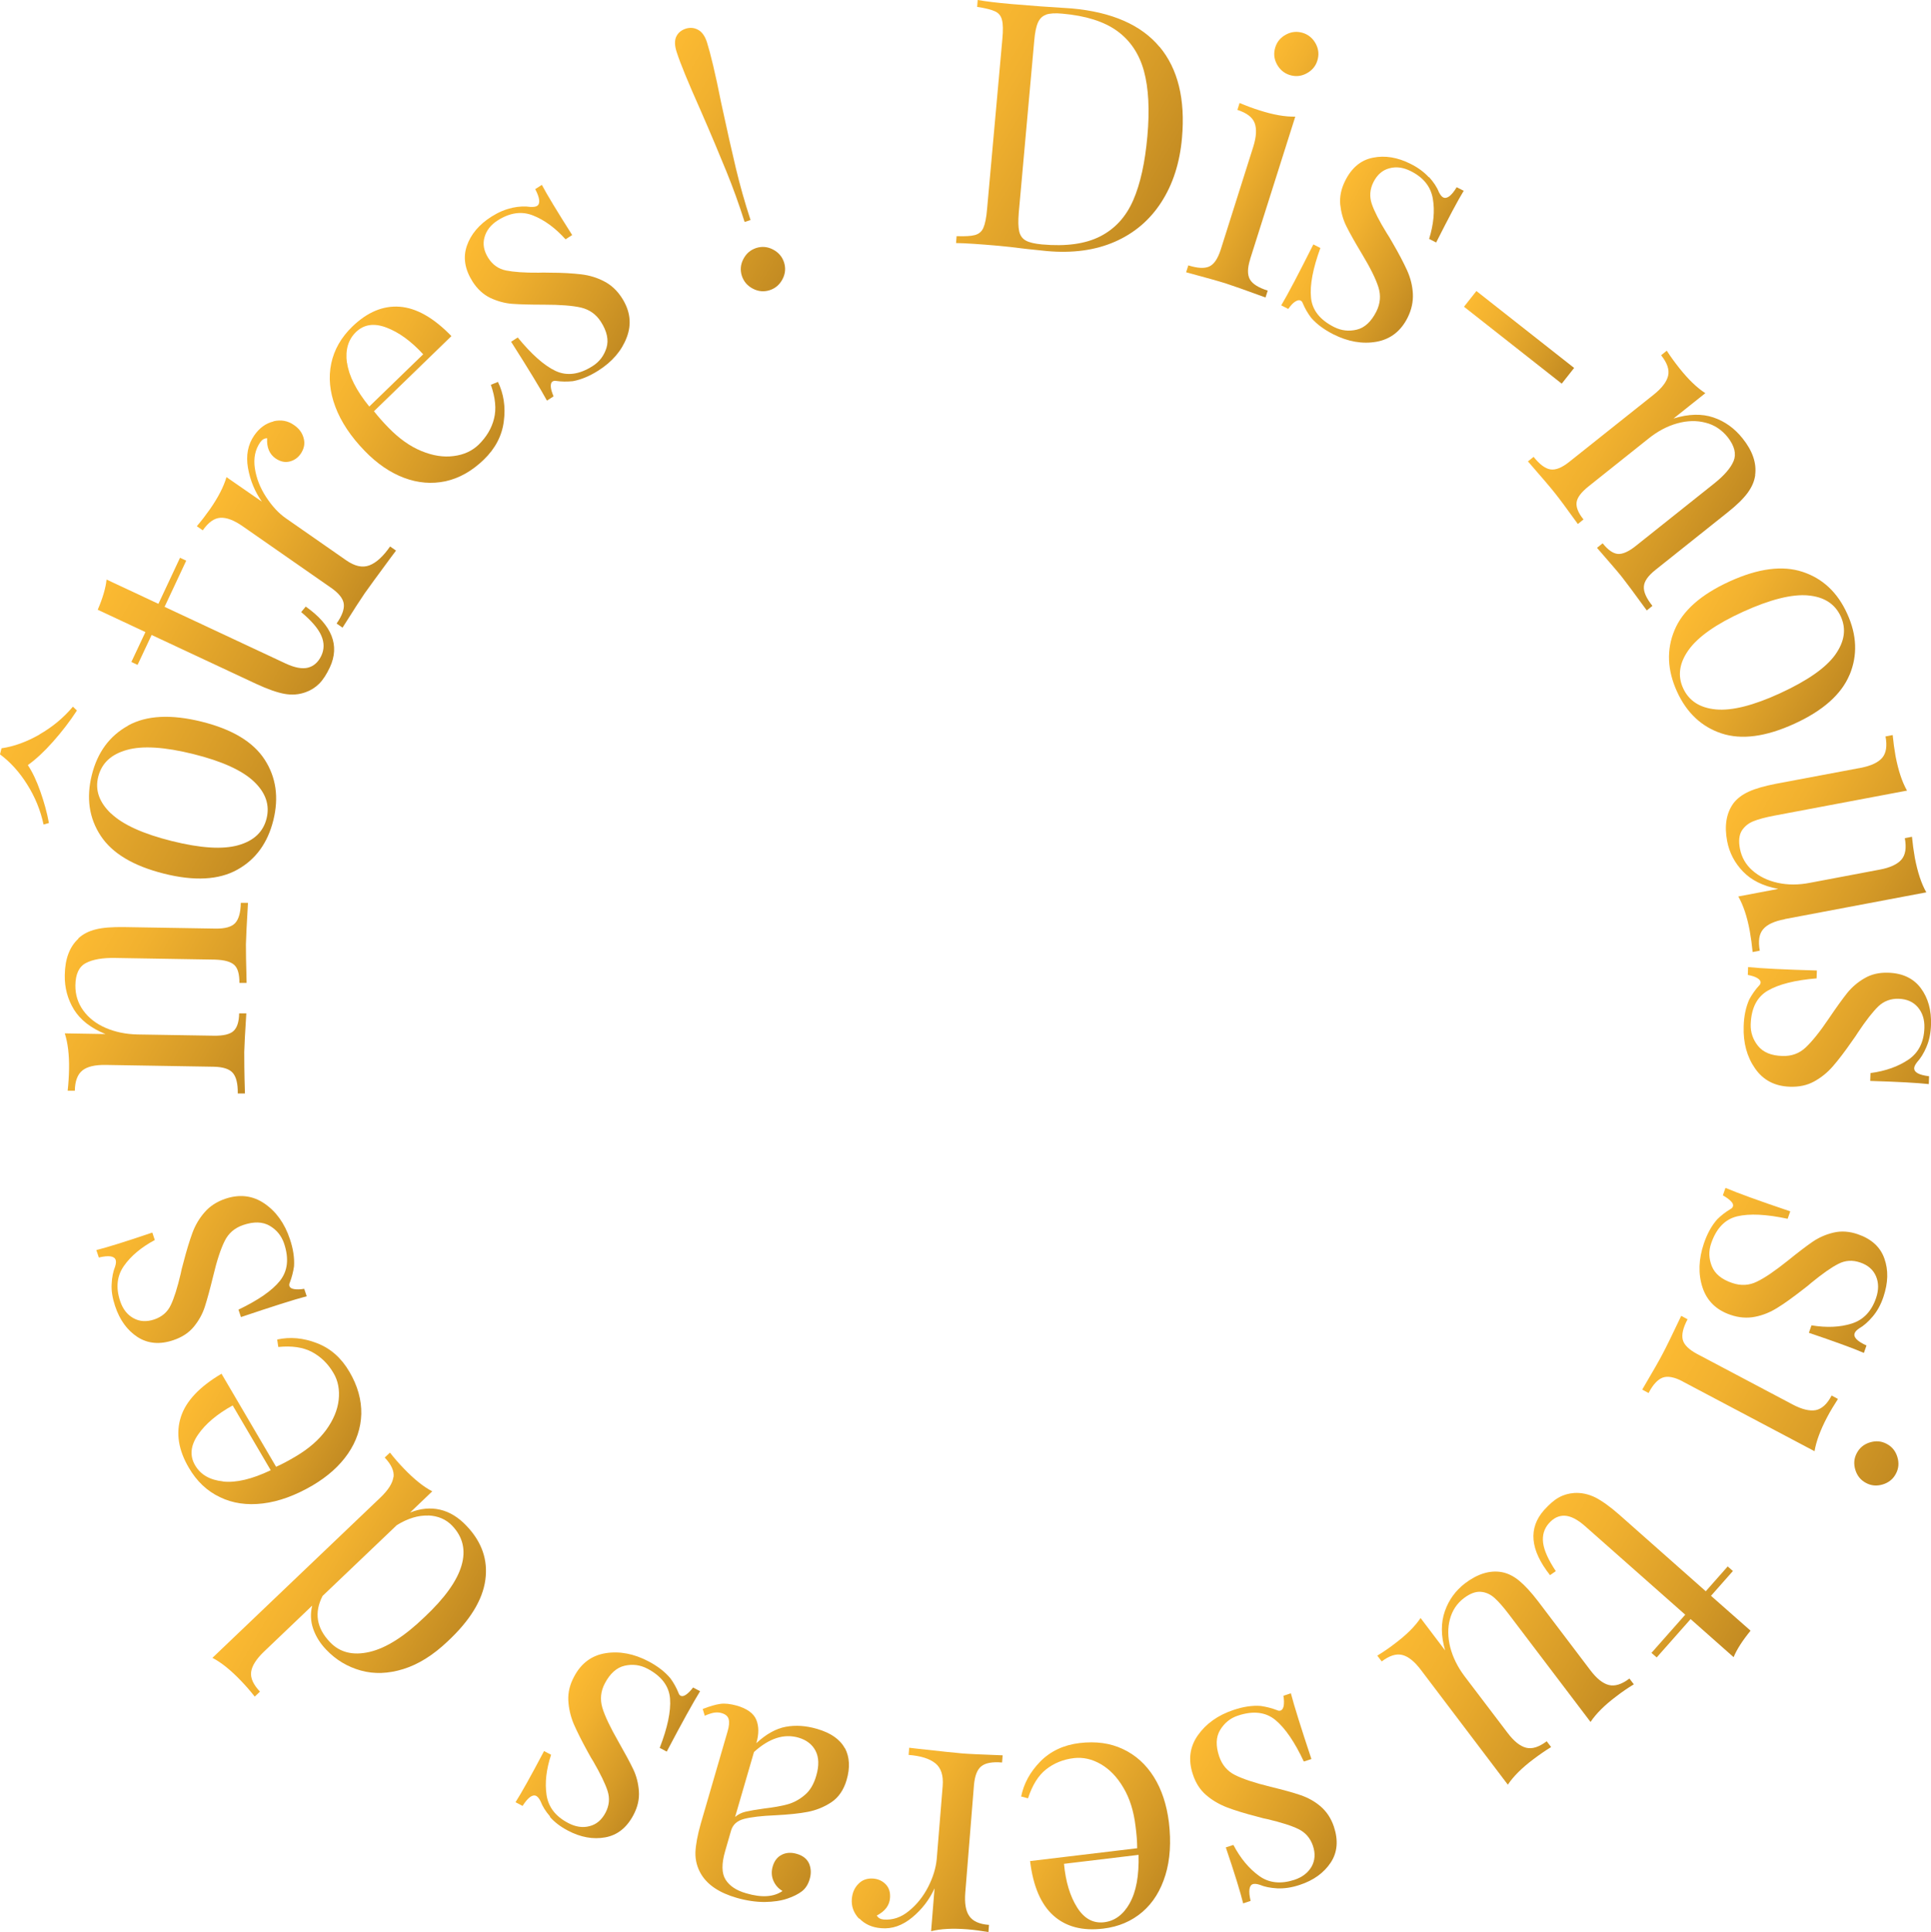 <?xml version="1.0" encoding="UTF-8"?>
<svg id="Calque_2" data-name="Calque 2" xmlns="http://www.w3.org/2000/svg" width="140.09" height="140.17" xmlns:xlink="http://www.w3.org/1999/xlink" viewBox="0 0 140.09 140.17">
  <defs>
    <linearGradient id="Dégradé_sans_nom_32" data-name="Dégradé sans nom 32" x1="84.28" y1="14.64" x2="67.93" y2="5.2" gradientUnits="userSpaceOnUse">
      <stop offset="0" stop-color="#c38b22"/>
      <stop offset=".26" stop-color="#d59a27"/>
      <stop offset=".73" stop-color="#f1b12f"/>
      <stop offset="1" stop-color="#fcba32"/>
    </linearGradient>
    <linearGradient id="Dégradé_sans_nom_32-2" data-name="Dégradé sans nom 32" x1="95.99" y1="14.35" x2="88.48" y2="10.01" xlink:href="#Dégradé_sans_nom_32"/>
    <linearGradient id="Dégradé_sans_nom_32-3" data-name="Dégradé sans nom 32" x1="103.69" y1="20.37" x2="95.99" y2="15.92" xlink:href="#Dégradé_sans_nom_32"/>
    <linearGradient id="Dégradé_sans_nom_32-4" data-name="Dégradé sans nom 32" x1="114.16" y1="26.76" x2="106.24" y2="22.19" xlink:href="#Dégradé_sans_nom_32"/>
    <linearGradient id="Dégradé_sans_nom_32-5" data-name="Dégradé sans nom 32" x1="125.55" y1="37.94" x2="112.59" y2="30.45" xlink:href="#Dégradé_sans_nom_32"/>
    <linearGradient id="Dégradé_sans_nom_32-6" data-name="Dégradé sans nom 32" x1="133.33" y1="50.51" x2="122.33" y2="44.16" xlink:href="#Dégradé_sans_nom_32"/>
    <linearGradient id="Dégradé_sans_nom_32-7" data-name="Dégradé sans nom 32" x1="139.41" y1="65.33" x2="126.1" y2="57.65" xlink:href="#Dégradé_sans_nom_32"/>
    <linearGradient id="Dégradé_sans_nom_32-8" data-name="Dégradé sans nom 32" x1="140.01" y1="78.5" x2="126.49" y2="70.7" xlink:href="#Dégradé_sans_nom_32"/>
    <linearGradient id="Dégradé_sans_nom_32-9" data-name="Dégradé sans nom 32" x1="136.42" y1="96.06" x2="123.7" y2="88.72" xlink:href="#Dégradé_sans_nom_32"/>
    <linearGradient id="Dégradé_sans_nom_32-10" data-name="Dégradé sans nom 32" x1="137.22" y1="107.48" x2="120.57" y2="97.87" xlink:href="#Dégradé_sans_nom_32"/>
    <linearGradient id="Dégradé_sans_nom_32-11" data-name="Dégradé sans nom 32" x1="126.53" y1="119.11" x2="111.44" y2="110.4" xlink:href="#Dégradé_sans_nom_32"/>
    <linearGradient id="Dégradé_sans_nom_32-12" data-name="Dégradé sans nom 32" x1="116.41" y1="125.86" x2="101.55" y2="117.28" xlink:href="#Dégradé_sans_nom_32"/>
    <linearGradient id="Dégradé_sans_nom_32-13" data-name="Dégradé sans nom 32" x1="97.39" y1="133.61" x2="86.14" y2="127.12" xlink:href="#Dégradé_sans_nom_32"/>
    <linearGradient id="Dégradé_sans_nom_32-14" data-name="Dégradé sans nom 32" x1="84.64" y1="136.25" x2="73.94" y2="130.07" xlink:href="#Dégradé_sans_nom_32"/>
    <linearGradient id="Dégradé_sans_nom_32-15" data-name="Dégradé sans nom 32" x1="73.61" y1="136.82" x2="63.52" y2="130.99" xlink:href="#Dégradé_sans_nom_32"/>
    <linearGradient id="Dégradé_sans_nom_32-16" data-name="Dégradé sans nom 32" x1="60.25" y1="133.8" x2="49.05" y2="127.33" xlink:href="#Dégradé_sans_nom_32"/>
    <linearGradient id="Dégradé_sans_nom_32-17" data-name="Dégradé sans nom 32" x1="47.65" y1="128.74" x2="40.06" y2="124.36" xlink:href="#Dégradé_sans_nom_32"/>
    <linearGradient id="Dégradé_sans_nom_32-18" data-name="Dégradé sans nom 32" x1="32.75" y1="119.63" x2="20.03" y2="112.28" xlink:href="#Dégradé_sans_nom_32"/>
    <linearGradient id="Dégradé_sans_nom_32-19" data-name="Dégradé sans nom 32" x1="24.89" y1="106.11" x2="14.55" y2="100.15" xlink:href="#Dégradé_sans_nom_32"/>
    <linearGradient id="Dégradé_sans_nom_32-20" data-name="Dégradé sans nom 32" x1="21.17" y1="95.95" x2="8.26" y2="88.5" xlink:href="#Dégradé_sans_nom_32"/>
    <linearGradient id="Dégradé_sans_nom_32-21" data-name="Dégradé sans nom 32" x1="19.23" y1="76.79" x2="5.18" y2="68.68" xlink:href="#Dégradé_sans_nom_32"/>
    <linearGradient id="Dégradé_sans_nom_32-22" data-name="Dégradé sans nom 32" x1="18.92" y1="61.6" x2="1.64" y2="51.63" xlink:href="#Dégradé_sans_nom_32"/>
    <linearGradient id="Dégradé_sans_nom_32-23" data-name="Dégradé sans nom 32" x1="22.95" y1="50.12" x2="8.02" y2="41.5" xlink:href="#Dégradé_sans_nom_32"/>
    <linearGradient id="Dégradé_sans_nom_32-24" data-name="Dégradé sans nom 32" x1="28.08" y1="41.05" x2="16.47" y2="34.35" xlink:href="#Dégradé_sans_nom_32"/>
    <linearGradient id="Dégradé_sans_nom_32-25" data-name="Dégradé sans nom 32" x1="36" y1="32.21" x2="24.28" y2="25.45" xlink:href="#Dégradé_sans_nom_32"/>
    <linearGradient id="Dégradé_sans_nom_32-26" data-name="Dégradé sans nom 32" x1="45.43" y1="24.65" x2="33.75" y2="17.91" xlink:href="#Dégradé_sans_nom_32"/>
    <linearGradient id="Dégradé_sans_nom_32-27" data-name="Dégradé sans nom 32" x1="59.5" y1="15.52" x2="46.12" y2="7.79" xlink:href="#Dégradé_sans_nom_32"/>
  </defs>
  <g id="Calque_1-2" data-name="Calque 1">
    <g>
      <path d="m84.13,3.4c1.33,1.6,1.87,3.8,1.62,6.61-.16,1.81-.66,3.36-1.5,4.66-.84,1.3-1.96,2.25-3.38,2.87-1.42.62-3.07.84-4.94.67l-1.44-.15c-.93-.12-1.61-.19-2.04-.23-1.36-.12-2.39-.19-3.09-.2l.04-.5c.6.02,1.04,0,1.33-.08s.49-.25.61-.52c.12-.27.22-.73.27-1.36l1.11-12.35c.06-.63.05-1.09-.03-1.38-.07-.29-.24-.5-.51-.62-.26-.12-.69-.23-1.29-.32l.04-.5c.58.1,1.38.2,2.41.29l2.12.17c1.13.07,1.89.12,2.27.15,2.94.26,5.07,1.2,6.4,2.8Zm-8.24-2.33c-.27.09-.46.28-.59.57-.13.29-.22.73-.27,1.33l-1.12,12.45c-.05.6-.04,1.05.03,1.36.07.31.23.53.48.67.25.14.64.23,1.17.28,1.76.16,3.17-.04,4.24-.59s1.86-1.42,2.38-2.61c.52-1.19.86-2.74,1.03-4.65.17-1.91.09-3.48-.25-4.73-.34-1.24-.99-2.21-1.94-2.9-.95-.69-2.28-1.11-3.99-1.26-.51-.05-.91-.02-1.17.07Z" style="fill: url(#Dégradé_sans_nom_32);"/>
      <path d="m90.7,18.8c-.21.65-.21,1.14-.02,1.47.19.33.62.6,1.29.81l-.16.5c-1.44-.53-2.39-.86-2.85-1.01-.46-.15-1.43-.42-2.91-.82l.16-.5c.67.21,1.17.24,1.52.08.35-.16.62-.57.83-1.22l2.36-7.46c.23-.73.26-1.31.1-1.73-.16-.42-.58-.73-1.25-.95l.16-.5c.49.21.98.39,1.46.54,1,.32,1.86.47,2.58.45l-3.27,10.32Zm4.76-15.62c.21.4.24.8.11,1.22s-.4.72-.79.93c-.4.21-.8.24-1.22.11-.41-.13-.72-.4-.93-.79-.21-.4-.24-.8-.11-1.22.13-.41.39-.72.79-.93.4-.21.8-.24,1.22-.11.41.13.72.4.93.79Z" style="fill: url(#Dégradé_sans_nom_32-2);"/>
      <path d="m103.68,12.85c.33.37.57.73.71,1.09.1.2.21.33.31.38.27.13.6-.11.98-.74l.51.26c-.43.7-1.09,1.95-2,3.75l-.51-.26c.33-1.07.42-2.04.27-2.91-.15-.88-.68-1.55-1.61-2.01-.54-.27-1.05-.34-1.55-.2-.5.13-.88.47-1.15,1-.26.52-.3,1.05-.12,1.58.18.53.54,1.24,1.09,2.13.1.14.23.37.41.68.46.79.81,1.46,1.06,2.01s.39,1.12.42,1.69-.09,1.16-.38,1.74c-.49.98-1.25,1.57-2.26,1.75-1.01.18-2.06,0-3.13-.54-.67-.34-1.21-.74-1.61-1.2-.25-.33-.45-.68-.61-1.06-.03-.09-.08-.15-.16-.19-.1-.05-.23-.02-.39.08s-.32.28-.5.53l-.51-.26c.49-.82,1.26-2.29,2.33-4.42l.51.26c-.54,1.48-.77,2.68-.68,3.59.08.91.65,1.63,1.69,2.15.52.26,1.07.32,1.64.18.57-.14,1.04-.58,1.41-1.31.29-.58.34-1.17.15-1.77-.19-.6-.59-1.41-1.2-2.42-.5-.83-.87-1.49-1.12-1.99-.25-.5-.39-1.03-.45-1.59-.05-.57.07-1.14.36-1.72.47-.94,1.14-1.5,2.01-1.67.87-.18,1.79-.03,2.74.45.54.27.97.59,1.31.96Z" style="fill: url(#Dégradé_sans_nom_32-3);"/>
      <path d="m113.3,27.83l-7.09-5.58.9-1.14,7.09,5.58-.9,1.14Z" style="fill: url(#Dégradé_sans_nom_32-4);"/>
      <path d="m127.34,34.45c-.06.46-.25.89-.56,1.31-.31.42-.79.89-1.46,1.42l-5.22,4.16c-.54.43-.82.83-.84,1.21-.03.38.18.85.62,1.4l-.41.33c-.9-1.24-1.5-2.04-1.79-2.41-.29-.37-.9-1.07-1.82-2.13l.41-.33c.38.48.75.74,1.1.77.35.03.8-.17,1.33-.6l5.65-4.5c.73-.58,1.21-1.13,1.42-1.64s.07-1.09-.43-1.73c-.43-.53-.96-.89-1.61-1.05-.65-.17-1.33-.15-2.05.05-.72.2-1.42.57-2.08,1.1l-4.34,3.46c-.54.43-.83.81-.88,1.16-.05.35.11.77.5,1.25l-.41.33c-.82-1.14-1.38-1.89-1.67-2.25-.29-.37-.94-1.13-1.95-2.29l.41-.33c.44.55.84.85,1.22.91.38.06.83-.12,1.37-.55l6.12-4.87c.6-.48.95-.94,1.05-1.38.1-.44-.07-.93-.51-1.48l.41-.33c.29.45.6.87.91,1.26.65.82,1.28,1.43,1.89,1.82l-2.31,1.84c1.09-.34,2.06-.36,2.89-.08.83.28,1.54.79,2.12,1.52.73.91,1.03,1.8.91,2.67Z" style="fill: url(#Dégradé_sans_nom_32-5);"/>
      <path d="m134.18,48.95c-.59,1.41-1.92,2.6-4,3.55-2.08.95-3.84,1.18-5.29.7-1.45-.48-2.53-1.5-3.23-3.04s-.77-3.03-.18-4.44c.58-1.41,1.91-2.59,3.99-3.54,2.08-.95,3.84-1.18,5.3-.7,1.46.48,2.54,1.49,3.24,3.04.71,1.55.76,3.03.17,4.44Zm-3.01-5.76c-1.17-.1-2.74.29-4.7,1.18s-3.28,1.82-3.96,2.77c-.68.95-.82,1.88-.4,2.79.42.91,1.21,1.42,2.37,1.53s2.73-.28,4.68-1.18,3.28-1.82,3.97-2.77c.69-.96.83-1.89.41-2.8-.42-.91-1.21-1.42-2.39-1.52Z" style="fill: url(#Dégradé_sans_nom_32-6);"/>
      <path d="m129.48,66.68c-.75.14-1.28.38-1.57.73-.29.34-.37.86-.24,1.55l-.52.1c-.05-.52-.12-1.03-.21-1.54-.19-1.03-.47-1.86-.83-2.49l2.9-.55c-1.09-.2-1.94-.62-2.55-1.25-.61-.63-1-1.37-1.16-2.22-.21-1.11-.06-2.02.45-2.73.27-.36.65-.64,1.13-.86s1.13-.4,1.93-.56l6.17-1.16c.75-.14,1.28-.39,1.57-.73.29-.34.37-.86.24-1.55l.52-.1c.05.52.12,1.03.21,1.54.2,1.03.47,1.86.83,2.49l-9.65,1.82c-.62.12-1.12.25-1.49.4-.37.15-.65.38-.85.69-.19.32-.24.75-.13,1.31.12.62.42,1.15.91,1.58.49.43,1.1.73,1.83.89s1.51.16,2.33,0l5.08-.96c.75-.14,1.28-.39,1.57-.73s.37-.86.24-1.55l.52-.1c.05.52.12,1.03.21,1.54.2,1.03.47,1.86.83,2.49l-10.27,1.94Z" style="fill: url(#Dégradé_sans_nom_32-7);"/>
      <path d="m139.76,75.95c-.2.46-.43.83-.68,1.1-.14.18-.21.33-.21.44,0,.3.35.49,1.08.58l-.02.57c-.81-.09-2.23-.17-4.25-.23l.02-.57c1.11-.15,2.02-.48,2.76-.98.73-.5,1.12-1.27,1.15-2.3.02-.6-.14-1.1-.47-1.49-.33-.39-.79-.6-1.39-.62-.58-.02-1.08.17-1.48.55-.4.39-.89,1.01-1.47,1.88-.09.15-.24.37-.45.66-.52.75-.98,1.35-1.38,1.81s-.85.82-1.36,1.1c-.51.28-1.09.4-1.74.38-1.1-.03-1.95-.47-2.54-1.32-.59-.84-.87-1.86-.83-3.06.02-.75.16-1.4.41-1.96.2-.36.43-.7.71-1,.07-.06.1-.14.11-.22,0-.12-.08-.22-.24-.32s-.39-.17-.69-.23l.02-.57c.95.1,2.61.18,4.99.25l-.02.57c-1.57.13-2.75.43-3.54.89-.79.46-1.2,1.27-1.24,2.44-.02.58.16,1.11.53,1.57.37.46.96.71,1.78.73.65.02,1.21-.18,1.67-.61.46-.43,1.03-1.13,1.69-2.11.54-.8.99-1.42,1.33-1.85.35-.43.77-.79,1.26-1.07.49-.29,1.06-.42,1.71-.4,1.05.03,1.84.41,2.37,1.12s.78,1.61.74,2.67c-.02.6-.13,1.13-.33,1.59Z" style="fill: url(#Dégradé_sans_nom_32-8);"/>
      <path d="m135.86,95.5c-.32.38-.65.67-.98.86-.19.13-.3.25-.33.36-.1.28.19.58.86.88l-.19.54c-.75-.33-2.08-.81-3.99-1.46l.19-.54c1.1.18,2.07.14,2.92-.13.85-.27,1.44-.89,1.77-1.87.19-.57.19-1.09-.01-1.56-.2-.47-.58-.81-1.15-1-.55-.19-1.08-.16-1.58.1-.5.25-1.15.71-1.96,1.37-.13.12-.33.28-.62.5-.72.56-1.34,1.01-1.85,1.32-.51.32-1.05.54-1.62.65s-1.16.07-1.77-.14c-1.04-.35-1.72-1.02-2.04-2-.32-.98-.28-2.04.1-3.17.24-.71.56-1.3.97-1.76.29-.29.62-.54.97-.75.08-.04.14-.1.17-.18.04-.11,0-.24-.14-.38-.13-.14-.33-.28-.59-.43l.19-.54c.88.37,2.44.94,4.7,1.7l-.19.54c-1.54-.33-2.76-.39-3.65-.18-.89.21-1.52.86-1.9,1.97-.19.55-.17,1.1.05,1.65.22.55.71.96,1.49,1.22.62.21,1.21.18,1.78-.1.57-.27,1.31-.78,2.24-1.52.75-.61,1.36-1.07,1.81-1.38.46-.31.96-.53,1.52-.66.55-.13,1.14-.09,1.75.12.99.34,1.64.93,1.93,1.77.3.84.27,1.76-.07,2.77-.19.57-.45,1.04-.78,1.43Z" style="fill: url(#Dégradé_sans_nom_32-9);"/>
      <path d="m122.08,100.21c-.6-.32-1.09-.41-1.45-.28-.36.13-.71.5-1.03,1.12l-.46-.25c.78-1.32,1.28-2.2,1.5-2.63.23-.43.67-1.33,1.33-2.72l.46.25c-.33.62-.44,1.11-.35,1.48s.45.72,1.05,1.04l6.92,3.66c.68.36,1.24.49,1.68.41.44-.09.83-.44,1.15-1.06l.46.25c-.29.45-.56.89-.79,1.33-.49.93-.79,1.75-.91,2.46l-9.57-5.06Zm14.51,7.47c-.43.13-.83.1-1.22-.11-.38-.2-.64-.52-.77-.95-.13-.43-.1-.83.11-1.22.2-.38.52-.64.95-.77s.83-.1,1.22.11c.38.2.64.52.77.95s.1.83-.11,1.22c-.2.38-.52.64-.95.77Z" style="fill: url(#Dégradé_sans_nom_32-10);"/>
      <path d="m122.64,117.46l-2.45,2.77-.38-.33,2.45-2.77-7.25-6.41c-.56-.5-1.06-.75-1.49-.77s-.82.17-1.16.56c-.34.39-.48.86-.41,1.41s.38,1.23.92,2.05l-.42.29c-1.45-1.84-1.59-3.41-.43-4.72.38-.42.73-.73,1.08-.92.34-.19.71-.29,1.11-.32.52-.03,1.02.08,1.52.32.49.25,1.08.67,1.75,1.26l6.27,5.55,1.59-1.8.38.33-1.59,1.8,2.87,2.53c-.59.72-1,1.36-1.23,1.92l-3.13-2.77Z" style="fill: url(#Dégradé_sans_nom_32-11);"/>
      <path d="m103.08,121.13c-.46-.61-.91-.97-1.35-1.08-.44-.11-.93.05-1.49.47l-.32-.42c.44-.27.87-.56,1.28-.88.84-.63,1.46-1.25,1.86-1.85l1.78,2.35c-.31-1.07-.31-2.01-.02-2.84.29-.83.78-1.5,1.47-2.03.9-.68,1.79-.96,2.65-.81.44.08.87.29,1.28.63.41.34.86.83,1.36,1.48l3.79,5c.46.61.91.97,1.35,1.08.44.11.94-.05,1.49-.47l.32.42c-.44.27-.87.56-1.28.88-.84.63-1.46,1.25-1.86,1.85l-5.94-7.83c-.38-.5-.72-.89-1.02-1.16-.3-.27-.63-.42-1-.45s-.78.12-1.23.46c-.5.38-.84.89-1.01,1.52s-.16,1.31.02,2.04c.19.73.53,1.42,1.03,2.09l3.13,4.12c.46.61.91.97,1.35,1.08.44.11.93-.05,1.49-.47l.32.42c-.44.27-.87.57-1.28.88-.84.63-1.46,1.25-1.86,1.85l-6.31-8.33Z" style="fill: url(#Dégradé_sans_nom_32-12);"/>
      <path d="m92.66,136.98c-.5-.03-.92-.11-1.27-.26-.22-.07-.38-.08-.49-.05-.28.09-.34.5-.17,1.22l-.54.18c-.2-.8-.61-2.15-1.26-4.06l.55-.18c.52.99,1.15,1.73,1.87,2.25s1.58.6,2.56.28c.57-.19.98-.51,1.24-.95.25-.45.29-.95.1-1.52-.19-.55-.53-.95-1.03-1.2-.5-.25-1.26-.49-2.27-.73-.17-.03-.43-.09-.77-.19-.89-.23-1.61-.45-2.18-.67-.56-.22-1.06-.51-1.5-.89-.44-.38-.76-.88-.96-1.5-.35-1.04-.23-1.99.36-2.83s1.45-1.46,2.59-1.84c.71-.24,1.37-.34,1.98-.29.41.06.8.16,1.19.31.08.04.17.05.25.02.11-.04.18-.15.22-.34.03-.19.03-.43-.02-.73l.54-.18c.24.92.74,2.51,1.49,4.77l-.55.18c-.67-1.43-1.36-2.43-2.06-3.01-.7-.58-1.61-.69-2.72-.32-.55.18-.98.53-1.29,1.04-.31.51-.33,1.15-.07,1.92.21.62.59,1.07,1.15,1.35s1.42.57,2.57.85c.94.23,1.67.43,2.19.61.52.18,1.01.44,1.44.81s.76.85.97,1.47c.33,1,.26,1.87-.23,2.61-.49.74-1.24,1.29-2.25,1.62-.57.19-1.1.27-1.6.25Z" style="fill: url(#Dégradé_sans_nom_32-13);"/>
      <path d="m74.08,130.33c.19-.95.65-1.79,1.39-2.55.74-.75,1.69-1.2,2.85-1.34,1.18-.14,2.23,0,3.15.44.92.43,1.67,1.11,2.24,2.02.57.91.93,2.01,1.09,3.28.17,1.44.09,2.72-.25,3.83-.34,1.11-.89,2.01-1.67,2.68-.78.67-1.73,1.08-2.85,1.21-1.49.18-2.69-.13-3.6-.94-.91-.81-1.48-2.13-1.7-3.96l7.77-.93c0-.47-.04-1-.12-1.6-.13-1.09-.42-2.02-.88-2.79-.45-.77-1-1.34-1.64-1.71-.64-.37-1.28-.51-1.93-.44-.79.09-1.47.37-2.04.82-.57.45-1,1.15-1.31,2.1l-.52-.14Zm7.88,7.72c.47-.83.68-2,.64-3.5l-5.41.65c.12,1.29.44,2.35.95,3.16.51.81,1.16,1.17,1.95,1.08.78-.09,1.4-.55,1.87-1.38Z" style="fill: url(#Dégradé_sans_nom_32-14);"/>
      <path d="m62.32,139.18c-.39-.42-.57-.9-.52-1.45.04-.43.19-.79.48-1.08.28-.29.64-.41,1.07-.38.37.03.67.17.91.42.24.25.34.58.31.98-.04.55-.36.97-.96,1.28.1.18.27.27.5.29.65.05,1.26-.15,1.83-.62.57-.46,1.04-1.05,1.4-1.75.36-.71.56-1.38.62-2.03l.43-5.28c.06-.76-.11-1.31-.53-1.65s-1.06-.54-1.94-.61l.04-.52.6.07c1.69.19,2.77.3,3.23.34.43.04,1.41.08,2.95.14l-.04.52c-.7-.06-1.2.03-1.5.27-.3.23-.48.69-.54,1.37l-.63,7.8c-.06.76.03,1.33.29,1.7.25.37.73.59,1.43.64l-.04.52c-.53-.09-1.04-.16-1.54-.2-1.05-.08-1.92-.04-2.62.14l.25-3.11c-.37.81-.9,1.51-1.61,2.1-.71.59-1.46.86-2.26.79-.66-.05-1.19-.29-1.59-.71Z" style="fill: url(#Dégradé_sans_nom_32-15);"/>
      <path d="m61.3,126.81c.34.65.38,1.42.12,2.31-.21.72-.58,1.26-1.1,1.61-.53.35-1.1.58-1.71.7-.61.12-1.41.2-2.38.25-.98.04-1.73.13-2.24.26-.51.13-.82.41-.95.84l-.43,1.49c-.27.93-.26,1.62.03,2.08.29.46.79.79,1.5.99,1.12.33,2,.27,2.63-.17-.3-.17-.52-.42-.66-.74-.14-.32-.16-.67-.05-1.05.12-.4.34-.68.66-.84.32-.16.69-.18,1.09-.06.45.13.74.37.89.71.14.34.16.72.04,1.12-.11.38-.3.68-.56.88-.26.2-.61.38-1.05.53-.46.16-1.02.24-1.66.25-.64,0-1.32-.1-2.02-.3-1.25-.36-2.11-.93-2.58-1.71-.29-.48-.43-1.01-.42-1.57.02-.56.15-1.26.39-2.11l1.94-6.67c.12-.4.14-.7.08-.91-.06-.21-.23-.35-.5-.43-.19-.06-.38-.06-.58-.03-.19.04-.41.11-.65.22l-.15-.49c.51-.2.93-.32,1.27-.37.34-.05.73,0,1.18.12.77.22,1.25.57,1.44,1.04.19.47.19,1.04,0,1.69.71-.66,1.43-1.06,2.14-1.19s1.46-.08,2.25.15c1.01.29,1.68.76,2.03,1.41Zm-6.6.28l-1.37,4.71c.21-.18.46-.31.76-.38.3-.07.75-.15,1.34-.23.68-.08,1.25-.18,1.69-.3s.86-.34,1.25-.67c.39-.32.67-.79.85-1.42.21-.72.19-1.32-.05-1.79-.24-.47-.66-.79-1.23-.96-1.06-.31-2.14.04-3.24,1.04Z" style="fill: url(#Dégradé_sans_nom_32-16);"/>
      <path d="m39.91,131.77c-.33-.38-.56-.75-.69-1.1-.1-.2-.2-.33-.31-.39-.27-.14-.6.1-1,.72l-.51-.27c.44-.69,1.13-1.93,2.07-3.71l.51.27c-.35,1.06-.46,2.03-.33,2.91.13.88.65,1.56,1.57,2.04.53.28,1.05.36,1.54.23.5-.12.89-.45,1.17-.98.27-.52.32-1.04.15-1.57-.17-.53-.52-1.25-1.04-2.15-.09-.14-.23-.37-.4-.69-.44-.8-.78-1.48-1.02-2.03-.23-.56-.36-1.12-.39-1.7s.11-1.16.42-1.73c.51-.97,1.28-1.54,2.29-1.7,1.02-.16,2.06.04,3.12.6.66.35,1.19.76,1.58,1.23.24.33.44.69.59,1.07.03.09.08.15.15.19.1.05.23.03.39-.08.16-.11.33-.28.51-.52l.51.27c-.5.81-1.31,2.27-2.42,4.38l-.51-.27c.57-1.47.82-2.66.75-3.57-.07-.91-.62-1.64-1.65-2.18-.52-.27-1.06-.34-1.64-.21-.58.13-1.06.56-1.44,1.28-.3.57-.36,1.16-.18,1.77.18.6.57,1.42,1.16,2.45.48.84.84,1.51,1.08,2.01.24.5.37,1.03.41,1.6.04.57-.09,1.14-.39,1.71-.49.93-1.17,1.47-2.05,1.63s-1.79,0-2.73-.5c-.53-.28-.96-.61-1.29-.99Z" style="fill: url(#Dégradé_sans_nom_32-17);"/>
      <path d="m28.55,107.16c.06-.45-.16-.92-.64-1.43l.38-.36c.32.41.66.8,1.02,1.17.73.76,1.41,1.31,2.05,1.64l-1.61,1.54c.75-.3,1.47-.37,2.17-.21.7.16,1.35.56,1.94,1.19,1.1,1.16,1.55,2.46,1.35,3.91-.2,1.45-1.11,2.94-2.73,4.45-1.05,1-2.12,1.67-3.21,2.01-1.09.34-2.12.38-3.09.11s-1.81-.77-2.52-1.52c-.44-.46-.75-.96-.94-1.51-.19-.55-.21-1.11-.07-1.68l-3.51,3.35c-.55.53-.86,1.02-.92,1.46-.06.45.16.92.64,1.43l-.38.36c-.33-.42-.67-.81-1.02-1.17-.73-.76-1.41-1.31-2.05-1.64l12.21-11.65c.55-.53.86-1.02.92-1.46Zm2.52,2.78c-.72-.03-1.48.2-2.28.69l-5.39,5.14c-.62,1.21-.44,2.33.54,3.35.71.75,1.67.99,2.87.71s2.53-1.12,3.99-2.53c1.46-1.37,2.35-2.61,2.68-3.73.33-1.12.1-2.08-.67-2.89-.45-.47-1.03-.72-1.75-.75Z" style="fill: url(#Dégradé_sans_nom_32-18);"/>
      <path d="m20.1,97.17c.94-.21,1.91-.12,2.89.26.99.38,1.77,1.07,2.36,2.08.6,1.02.88,2.04.86,3.06-.03,1.02-.35,1.98-.96,2.87-.61.89-1.47,1.66-2.57,2.31-1.25.73-2.45,1.17-3.61,1.31-1.16.14-2.2-.01-3.12-.46-.93-.44-1.68-1.15-2.25-2.13-.76-1.29-.95-2.52-.58-3.68.37-1.16,1.36-2.2,2.95-3.14l3.96,6.75c.43-.19.9-.44,1.42-.75.95-.56,1.68-1.2,2.21-1.92.52-.72.83-1.45.91-2.18.08-.73-.04-1.38-.37-1.94-.4-.69-.93-1.2-1.57-1.54-.64-.34-1.46-.46-2.44-.36l-.08-.53Zm-3.92,10.3c.95.1,2.1-.17,3.46-.82l-2.76-4.7c-1.14.63-1.98,1.34-2.52,2.13-.54.79-.61,1.53-.2,2.22.4.68,1.07,1.06,2.02,1.16Z" style="fill: url(#Dégradé_sans_nom_32-19);"/>
      <path d="m8.1,93.15c.02-.5.11-.92.25-1.27.07-.22.08-.38.04-.49-.1-.28-.5-.34-1.22-.17l-.18-.54c.79-.2,2.15-.62,4.06-1.27l.18.54c-.98.53-1.73,1.15-2.24,1.88-.51.73-.6,1.58-.27,2.56.19.57.51.98.96,1.23.45.25.95.28,1.52.09.55-.19.95-.53,1.19-1.04.24-.5.48-1.26.72-2.28.03-.17.09-.43.19-.78.23-.89.45-1.61.66-2.18.21-.57.51-1.07.89-1.5.38-.44.88-.76,1.49-.97,1.04-.35,1.99-.24,2.84.34.85.58,1.47,1.44,1.85,2.58.24.71.34,1.37.3,1.98-.06.41-.16.8-.31,1.19-.04.08-.05.17-.02.25.04.11.15.18.34.21.19.03.43.03.73-.02l.18.54c-.92.24-2.51.75-4.77,1.51l-.18-.54c1.42-.68,2.43-1.37,3-2.08s.68-1.61.31-2.72c-.19-.55-.53-.98-1.04-1.28-.51-.3-1.15-.32-1.92-.06-.62.21-1.07.59-1.35,1.16-.28.56-.57,1.42-.84,2.57-.23.94-.43,1.67-.6,2.2s-.44,1.01-.8,1.45-.85.76-1.47.97c-.99.34-1.86.26-2.61-.22-.75-.49-1.29-1.23-1.63-2.25-.19-.57-.28-1.1-.25-1.6Z" style="fill: url(#Dégradé_sans_nom_32-20);"/>
      <path d="m5.68,68.07c.34-.31.76-.53,1.26-.65.5-.13,1.18-.18,2.03-.17l6.67.11c.68.01,1.16-.12,1.42-.4.26-.28.4-.77.41-1.47h.52c-.09,1.54-.14,2.54-.15,3.01,0,.47.01,1.4.05,2.8h-.52c0-.62-.11-1.06-.37-1.3s-.72-.37-1.41-.39l-7.22-.12c-.93-.02-1.65.11-2.14.37-.5.26-.75.8-.76,1.61-.01.68.18,1.29.57,1.83s.93.96,1.62,1.26c.69.3,1.46.46,2.31.48l5.55.09c.68.01,1.16-.1,1.42-.34.26-.24.4-.66.41-1.28h.52c-.09,1.41-.14,2.34-.15,2.81,0,.47,0,1.47.05,3h-.52c.01-.71-.11-1.2-.36-1.49s-.72-.44-1.41-.45l-7.82-.13c-.77-.01-1.33.12-1.68.4-.35.28-.54.77-.55,1.47h-.52c.06-.54.09-1.06.1-1.56.02-1.05-.09-1.92-.31-2.6l2.95.05c-1.06-.43-1.82-1.03-2.28-1.77-.46-.75-.69-1.59-.67-2.52.02-1.17.35-2.04.99-2.63Z" style="fill: url(#Dégradé_sans_nom_32-21);"/>
      <path d="m2.87,53.27c.93-.53,1.74-1.2,2.42-2.01l.29.28c-.52.8-1.11,1.56-1.75,2.28-.64.72-1.25,1.28-1.81,1.68.34.51.64,1.15.91,1.92s.48,1.52.62,2.28l-.39.11c-.22-1.03-.62-2.01-1.19-2.91-.57-.91-1.23-1.63-1.97-2.18l.11-.44c.91-.13,1.83-.47,2.76-1Zm6.42-.64c1.34-.74,3.12-.83,5.34-.28,2.22.55,3.74,1.47,4.57,2.75.83,1.28,1.04,2.75.63,4.4-.41,1.65-1.28,2.85-2.62,3.59-1.33.74-3.11.84-5.33.28s-3.74-1.47-4.58-2.75c-.84-1.28-1.05-2.75-.64-4.4.41-1.65,1.29-2.84,2.63-3.58Zm-1.23,6.38c.85.81,2.32,1.48,4.41,2s3.69.62,4.82.3c1.13-.32,1.81-.97,2.05-1.94.24-.97-.06-1.86-.91-2.67-.85-.81-2.31-1.48-4.4-2-2.09-.52-3.7-.62-4.83-.3-1.14.32-1.82.96-2.07,1.93s.06,1.86.92,2.68Z" style="fill: url(#Dégradé_sans_nom_32-22);"/>
      <path d="m11.49,43.81l1.57-3.35.45.21-1.57,3.35,8.76,4.1c.68.32,1.23.42,1.65.31.42-.11.74-.4.96-.86.22-.47.22-.96,0-1.46-.22-.51-.71-1.08-1.46-1.71l.33-.4c1.91,1.35,2.49,2.82,1.75,4.41-.24.51-.5.91-.77,1.18-.28.28-.6.48-.98.62-.49.18-1,.22-1.55.12-.54-.1-1.22-.34-2.04-.72l-7.59-3.55-1.02,2.17-.45-.21,1.02-2.17-3.46-1.62c.37-.86.58-1.59.64-2.19l3.78,1.77Z" style="fill: url(#Dégradé_sans_nom_32-23);"/>
      <path d="m19.83,30.56c.56-.13,1.06-.04,1.51.28.36.25.59.56.69.95.11.39.03.76-.21,1.12-.21.3-.48.49-.82.57-.34.08-.67,0-1-.22-.45-.31-.66-.8-.62-1.47-.2,0-.37.1-.5.29-.37.53-.5,1.16-.39,1.89s.38,1.42.82,2.09.91,1.18,1.45,1.55l4.35,3.03c.63.44,1.19.56,1.69.37.5-.19,1-.65,1.5-1.37l.43.3-.36.48c-1.01,1.37-1.65,2.24-1.92,2.63-.25.36-.78,1.18-1.6,2.48l-.43-.3c.4-.57.57-1.05.52-1.43-.05-.38-.36-.77-.92-1.16l-6.42-4.47c-.63-.44-1.17-.64-1.62-.61-.45.03-.87.34-1.27.91l-.43-.3c.35-.41.66-.82.95-1.23.6-.86,1-1.64,1.2-2.33l2.57,1.78c-.51-.72-.85-1.54-1.01-2.45-.16-.91,0-1.7.45-2.35.38-.55.85-.89,1.41-1.02Z" style="fill: url(#Dégradé_sans_nom_32-24);"/>
      <path d="m36.12,27.69c.42.87.57,1.82.43,2.87-.13,1.05-.62,1.98-1.46,2.79-.85.82-1.77,1.34-2.77,1.56-1,.21-2,.13-3.01-.25s-1.96-1.03-2.85-1.95c-1.01-1.04-1.72-2.11-2.13-3.2-.41-1.09-.51-2.14-.3-3.14s.72-1.9,1.54-2.69c1.08-1.04,2.22-1.52,3.43-1.43,1.21.09,2.46.8,3.75,2.13l-5.62,5.45c.29.37.64.77,1.06,1.2.77.79,1.56,1.35,2.39,1.69.83.34,1.6.46,2.34.36.73-.09,1.33-.37,1.8-.82.57-.56.95-1.19,1.12-1.89.18-.7.1-1.52-.23-2.46l.5-.2Zm-10.94-1.37c.13.94.66,2,1.61,3.17l3.91-3.79c-.88-.96-1.77-1.6-2.67-1.94-.9-.34-1.63-.23-2.21.33-.56.55-.78,1.29-.65,2.24Z" style="fill: url(#Dégradé_sans_nom_32-25);"/>
      <path d="m37.17,15.07c.49-.1.92-.12,1.3-.06.23.01.39-.01.49-.07.25-.16.21-.57-.13-1.22l.48-.31c.38.72,1.12,1.94,2.2,3.64l-.48.31c-.75-.83-1.53-1.4-2.36-1.73s-1.68-.2-2.55.35c-.51.32-.83.73-.97,1.23-.14.49-.05.99.27,1.5.31.49.74.8,1.29.91.55.11,1.34.17,2.38.16.17-.01.44-.01.8,0,.92,0,1.67.05,2.27.12.6.07,1.16.24,1.67.51.51.26.95.67,1.3,1.22.59.93.71,1.87.34,2.84-.36.96-1.05,1.77-2.06,2.41-.63.4-1.25.66-1.85.77-.41.04-.82.04-1.23-.02-.09-.02-.17,0-.24.04-.1.06-.14.19-.13.38.01.19.08.42.2.7l-.48.31c-.46-.84-1.32-2.26-2.6-4.27l.48-.31c1,1.22,1.91,2.03,2.73,2.42.82.39,1.73.28,2.71-.35.49-.31.82-.75,1-1.32.17-.56.04-1.19-.4-1.88-.35-.55-.83-.89-1.45-1.04-.61-.14-1.51-.21-2.7-.21-.97,0-1.73-.02-2.28-.06-.55-.04-1.08-.19-1.6-.43-.51-.25-.94-.64-1.29-1.19-.56-.89-.7-1.75-.41-2.59.29-.84.89-1.55,1.79-2.12.51-.32,1-.53,1.5-.63Z" style="fill: url(#Dégradé_sans_nom_32-26);"/>
      <path d="m50.66,2.17c.28.16.49.46.63.9.26.83.61,2.27,1.02,4.34.43,2,.79,3.6,1.08,4.81.29,1.21.64,2.46,1.06,3.74l-.43.14c-.41-1.29-.85-2.51-1.32-3.66-.47-1.15-1.1-2.67-1.92-4.54-.86-1.93-1.43-3.31-1.69-4.13-.15-.46-.16-.83-.03-1.11.13-.28.36-.47.69-.58.32-.1.61-.07.89.08Zm5.42,15.93c.4.21.66.51.8.93.13.41.1.82-.11,1.22s-.51.66-.93.8c-.41.13-.82.1-1.22-.11s-.66-.51-.8-.93c-.13-.41-.1-.82.11-1.22.21-.4.51-.66.93-.8.41-.13.82-.1,1.22.11Z" style="fill: url(#Dégradé_sans_nom_32-27);"/>
    </g>
  </g>
</svg>